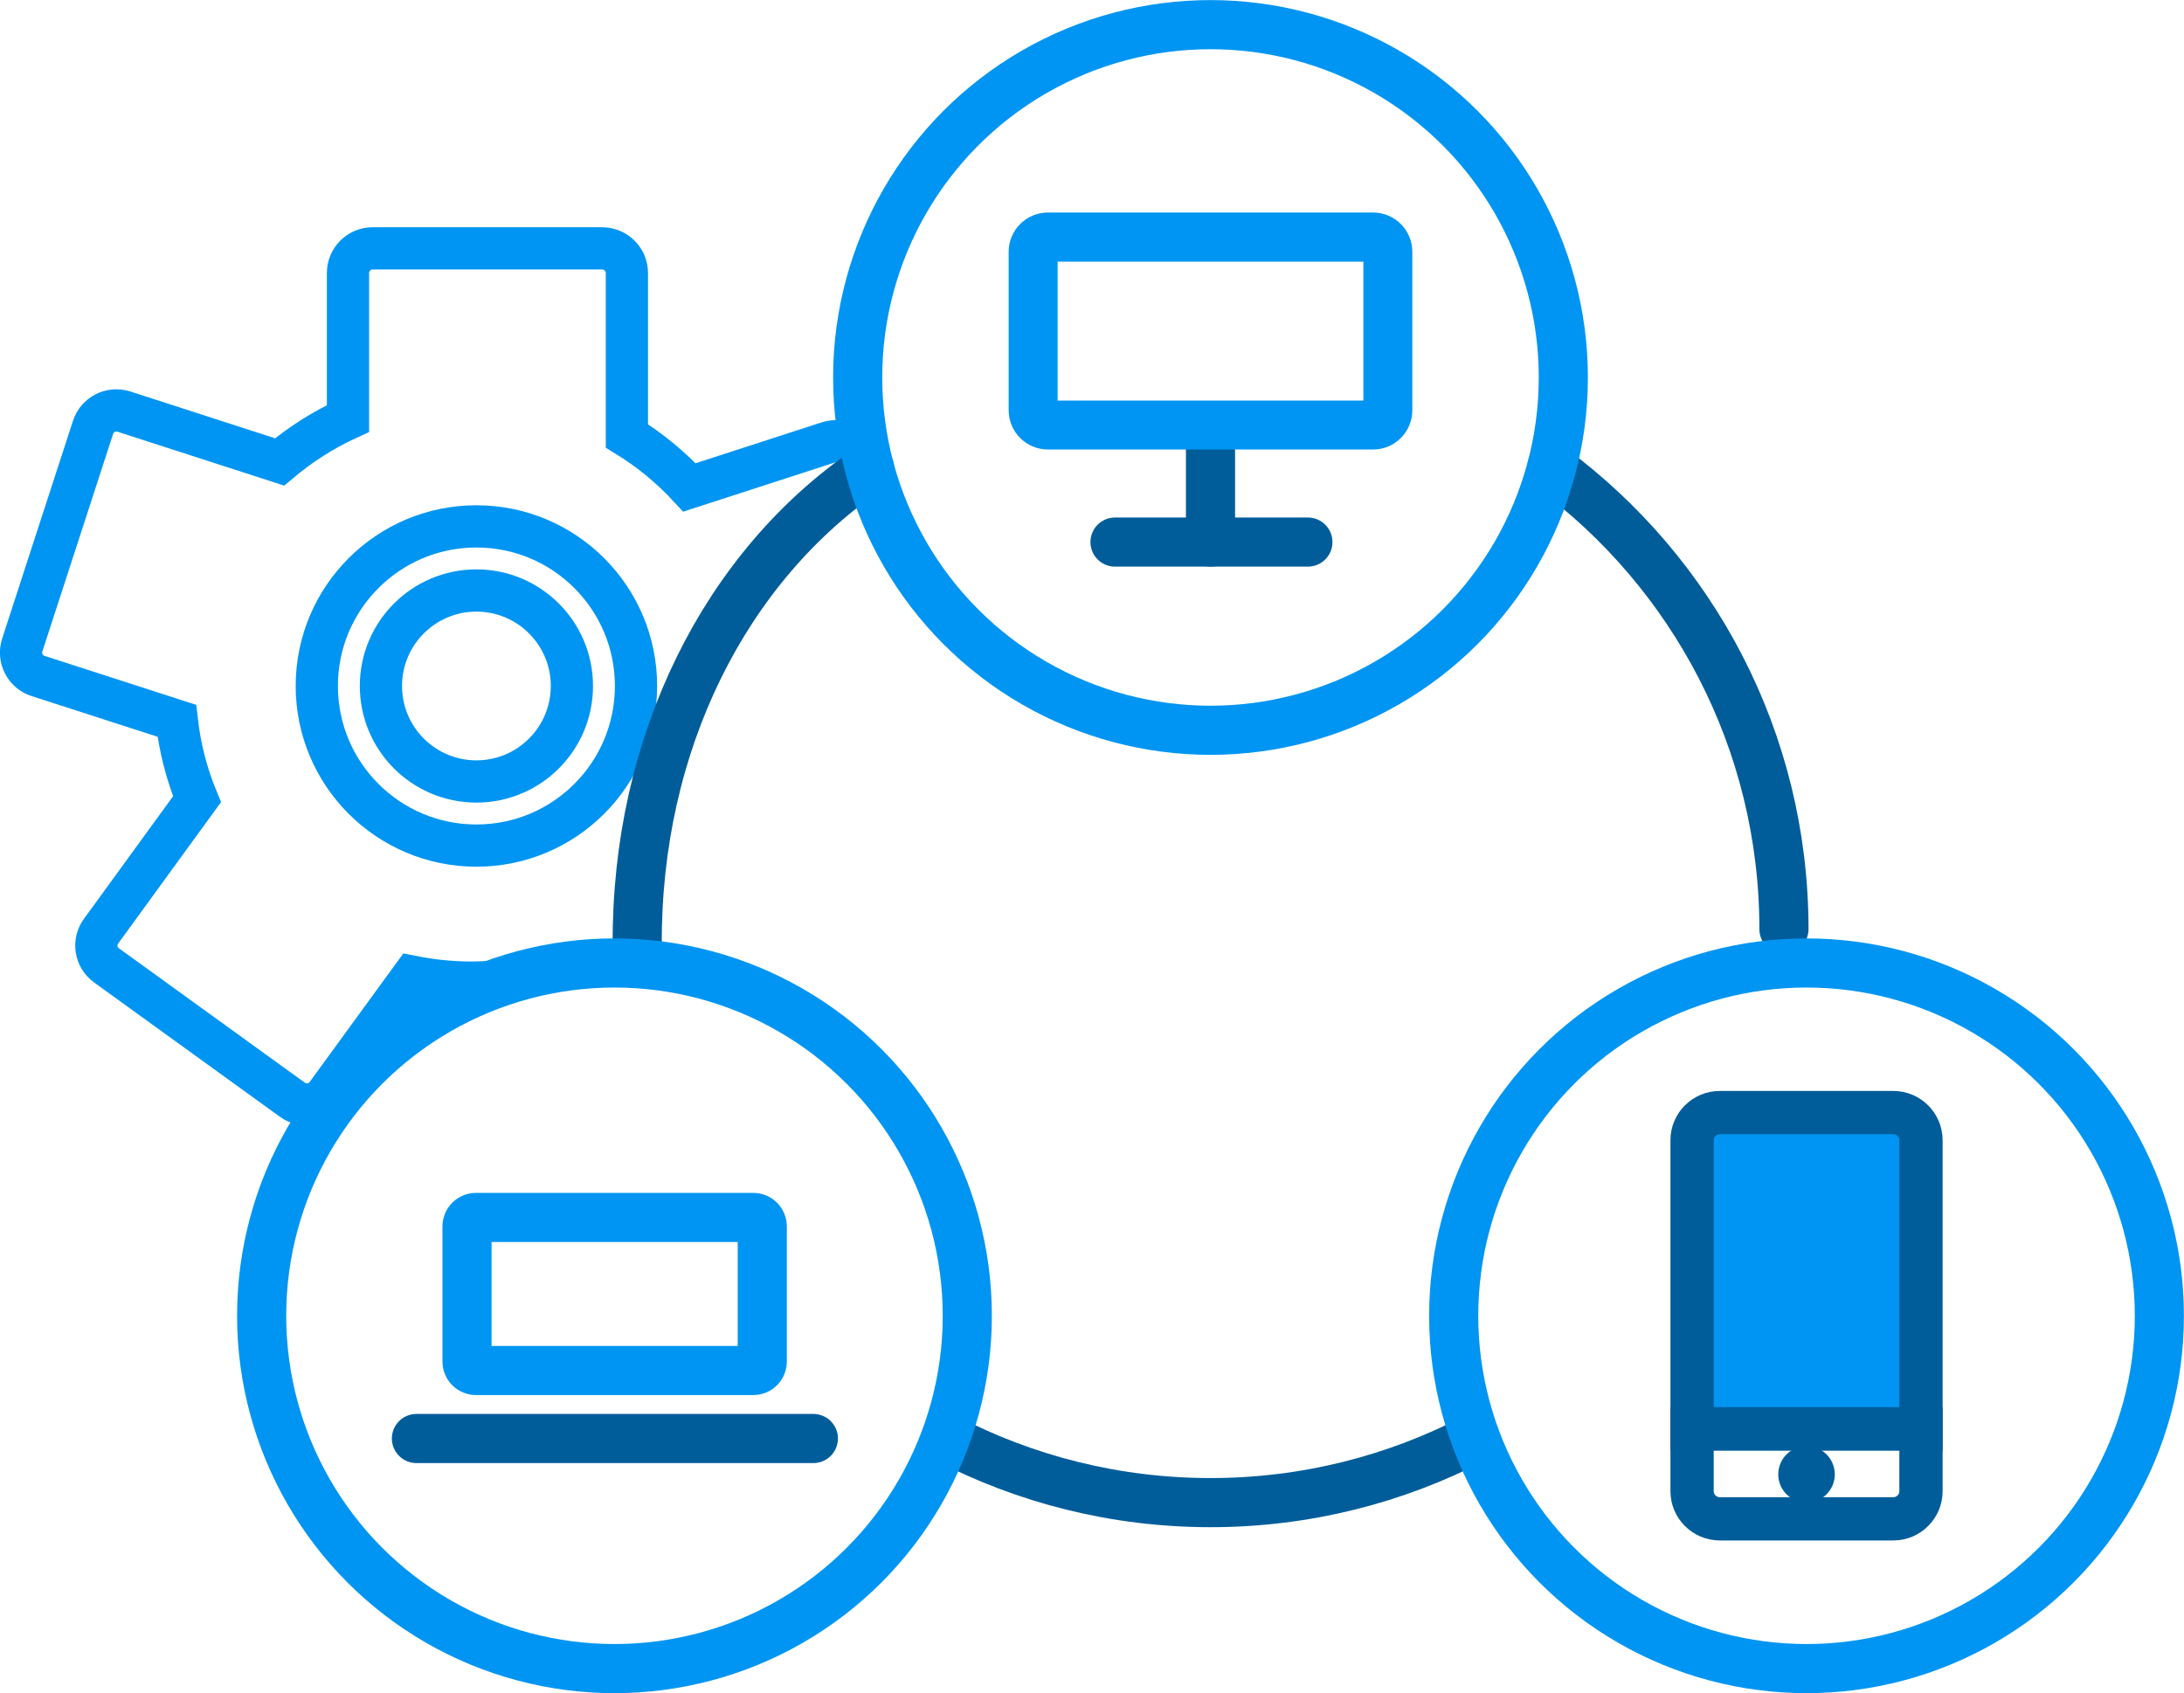 <?xml version="1.0" encoding="UTF-8"?>
<svg id="Capa_2" data-name="Capa 2" xmlns="http://www.w3.org/2000/svg" viewBox="0 0 126.71 98.23">
  <defs>
    <style>
      .cls-1 {
        stroke-width: 2.85px;
      }

      .cls-1, .cls-2, .cls-3, .cls-4, .cls-5 {
        fill: none;
      }

      .cls-1, .cls-6, .cls-3 {
        stroke: #005d9a;
        stroke-linecap: round;
      }

      .cls-1, .cls-6, .cls-3, .cls-4, .cls-5 {
        stroke-miterlimit: 10;
      }

      .cls-2 {
        stroke-linejoin: round;
        stroke-width: 2.85px;
      }

      .cls-2, .cls-4, .cls-5 {
        stroke: #0095f2;
      }

      .cls-6, .cls-3 {
        stroke-width: 2.51px;
      }

      .cls-6, .cls-7 {
        fill: #0095f2;
      }

      .cls-4 {
        stroke-width: 2.45px;
      }

      .cls-5 {
        stroke-width: 2.45px;
      }

      .cls-8 {
        fill: #005d9a;
      }

      .cls-8, .cls-7 {
        stroke-width: 0px;
      }
    </style>
  </defs>
  <g id="Capa_2-2" data-name="Capa 2">
    <g>
      <g>
        <g>
          <circle class="cls-4" cx="27.64" cy="39.8" r="5.54"/>
          <circle class="cls-4" cx="27.64" cy="39.8" r="9.26"/>
        </g>
        <path class="cls-5" d="m49.85,26.58c-.24-.75-1.05-1.15-1.8-.91l-8.05,2.61c-1.06-1.15-2.28-2.16-3.63-2.99v-9.46c0-.78-.65-1.42-1.43-1.42h-13.33c-.79,0-1.42.65-1.42,1.43v8.44c-1.44.66-2.77,1.51-3.97,2.52l-9.03-2.92c-.75-.24-1.55.17-1.79.91l-4.11,12.64c-.24.75.17,1.55.92,1.79l8.05,2.6c.18,1.59.58,3.12,1.17,4.55l-5.57,7.66c-.46.63-.32,1.52.32,1.98l10.79,7.8c.64.46,1.53.32,1.99-.32l4.97-6.82c1.11.22,2.25.34,3.42.34.43,0,.86-.02,1.28-.05"/>
      </g>
      <g>
        <path class="cls-1" d="m85.58,83.43c-4.59,2.39-9.81,3.75-15.35,3.75s-10.77-1.36-15.36-3.75"/>
        <path class="cls-1" d="m90.02,27.17c8.18,6.06,13.48,15.78,13.48,26.74"/>
        <path class="cls-1" d="m36.97,54.85c-.07-11.72,5.11-22.02,13.48-27.68"/>
      </g>
      <g>
        <g>
          <line class="cls-1" x1="70.23" y1="26.09" x2="70.23" y2="31.45"/>
          <path class="cls-7" d="m79.1,15.18v8.06h-17.74v-8.06h17.74m.56-2.85h-18.86c-1.26,0-2.28,1.02-2.28,2.28v9.19c0,1.26,1.02,2.28,2.28,2.28h18.86c1.26,0,2.28-1.02,2.28-2.28v-9.19c0-1.26-1.02-2.28-2.28-2.28h0Z"/>
          <line class="cls-1" x1="64.69" y1="31.45" x2="75.88" y2="31.45"/>
        </g>
        <circle class="cls-2" cx="70.23" cy="21.9" r="20.47"/>
      </g>
      <g>
        <g>
          <g>
            <path class="cls-7" d="m42.8,72.06v6.03h-14.28v-6.03h14.28m.9-2.85h-16.08c-1.08,0-1.95.87-1.95,1.95v7.83c0,1.08.87,1.95,1.95,1.95h16.08c1.08,0,1.95-.87,1.95-1.95v-7.83c0-1.08-.87-1.95-1.95-1.95h0Z"/>
            <line class="cls-1" x1="24.16" y1="83.46" x2="47.19" y2="83.46"/>
          </g>
          <circle class="cls-2" cx="35.65" cy="76.34" r="20.47"/>
        </g>
        <g>
          <g>
            <path class="cls-6" d="m111.45,66.15v16.75h-13.28v-16.75c0-.88.72-1.6,1.61-1.6h10.07c.88,0,1.6.72,1.6,1.6Z"/>
            <path class="cls-3" d="m111.45,82.9v3.62c0,.88-.72,1.6-1.6,1.6h-10.07c-.89,0-1.61-.72-1.61-1.6v-3.62h13.28Z"/>
            <circle class="cls-8" cx="104.81" cy="85.54" r="1.64"/>
          </g>
          <circle class="cls-2" cx="104.81" cy="76.34" r="20.47"/>
        </g>
      </g>
    </g>
  </g>
</svg>